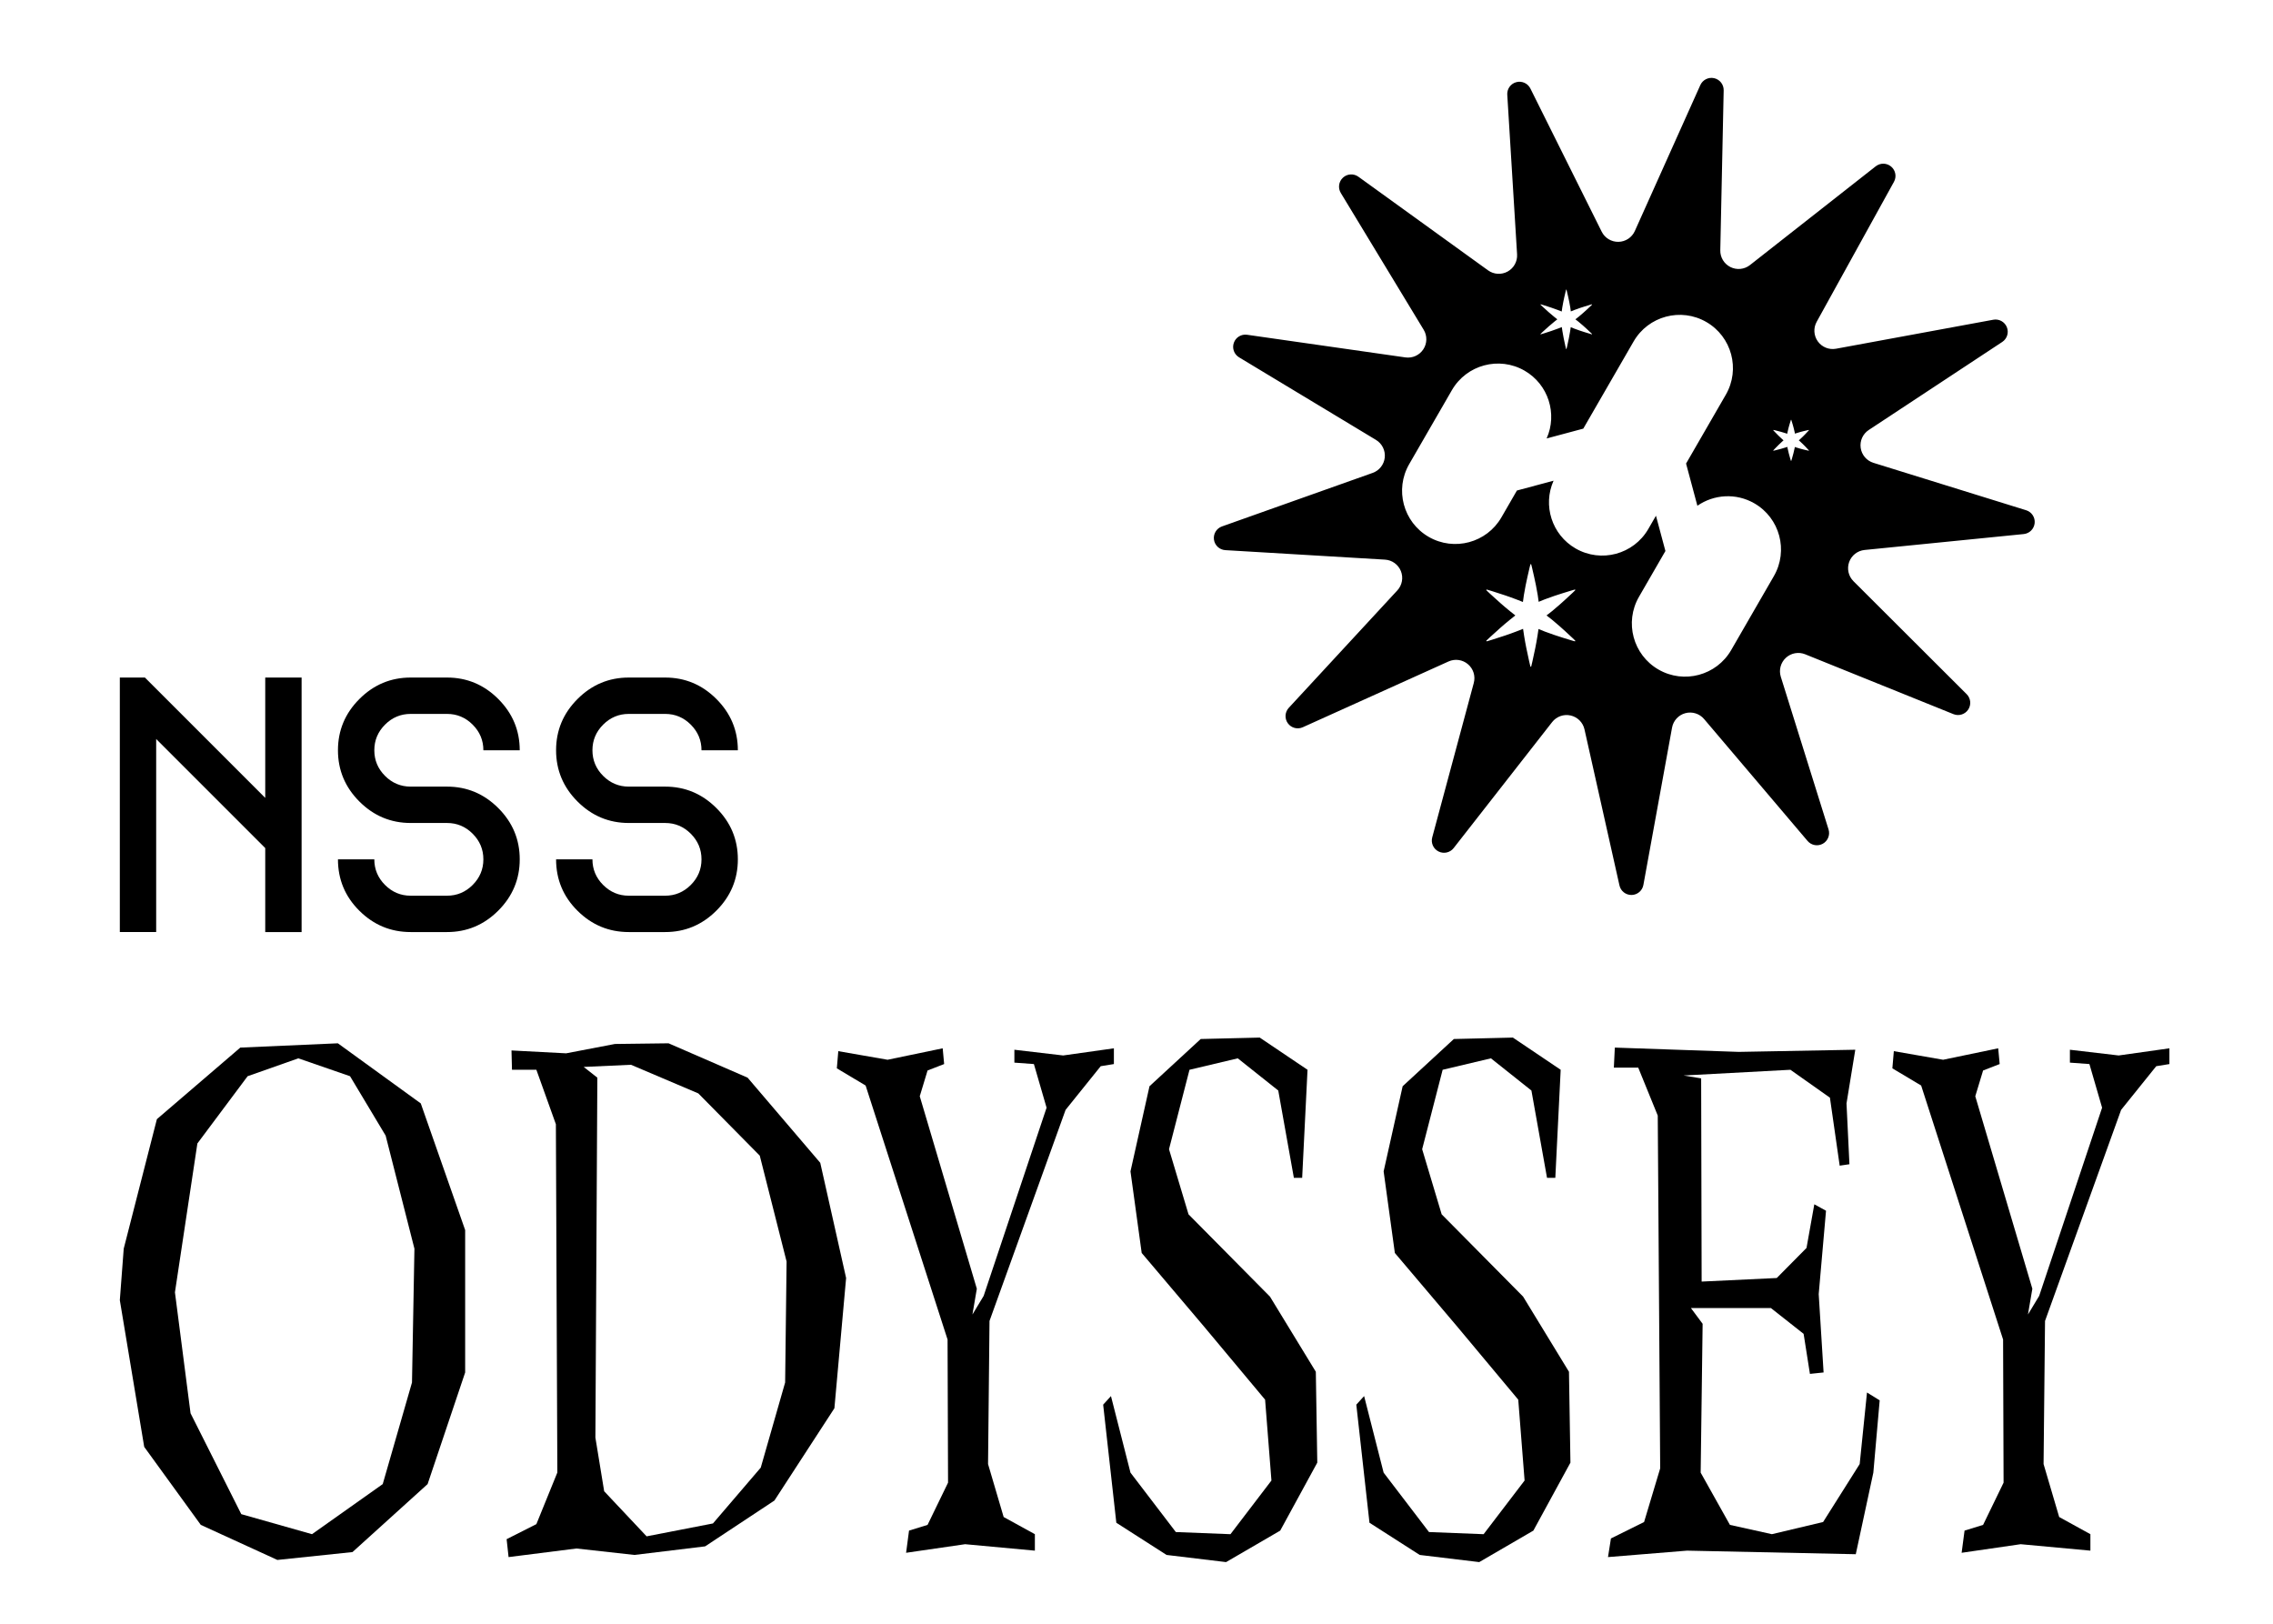 <?xml version="1.0" encoding="UTF-8" standalone="no"?>
<!DOCTYPE svg PUBLIC "-//W3C//DTD SVG 1.1//EN" "http://www.w3.org/Graphics/SVG/1.1/DTD/svg11.dtd">
<svg width="100%" height="100%" viewBox="0 0 280 200" version="1.1" xmlns="http://www.w3.org/2000/svg" xmlns:xlink="http://www.w3.org/1999/xlink" xml:space="preserve" xmlns:serif="http://www.serif.com/" style="fill-rule:evenodd;clip-rule:evenodd;stroke-linejoin:round;stroke-miterlimit:2;">
    <path d="M19.327,137.849l10.275,-8.814l12.017,-0.529l10.214,7.404l5.468,15.6l0,17.54l-4.626,13.75l-9.254,8.373l-9.253,0.969l-9.433,-4.318l-6.97,-9.608l-3.004,-18.068l0.48,-6.346l4.086,-15.953Zm4.987,2.996l-2.764,18.333l1.923,14.896l6.249,12.427l8.712,2.468l8.713,-6.169l3.605,-12.516l0.3,-16.482l-3.545,-13.926l-4.386,-7.316l-6.369,-2.203l-6.249,2.203l-6.189,8.285Z" style="fill-rule:nonzero;"/>
    <path d="M69.739,129.74l6.008,-1.151l6.61,-0.083l9.734,4.231l8.952,10.488l3.185,14.191l-1.442,16.041l-7.391,11.37l-8.532,5.641l-8.712,1.057l-7.15,-0.793l-8.352,1.058l-0.241,-2.206l3.666,-1.854l2.583,-6.356l-0.18,-42.899l-2.403,-6.708l-3.005,0l-0.06,-2.38l6.73,0.353Zm3.845,2.997l-0.24,44.334l1.081,6.61l5.228,5.553l8.172,-1.587l5.888,-6.875l3.004,-10.488l0.18,-14.896l-3.304,-13.044l-7.571,-7.668l-8.292,-3.526l-5.828,0.265l1.682,1.322Z" style="fill-rule:nonzero;"/>
    <path d="M109.335,130.533l6.79,-1.41l0.18,1.939l-2.043,0.793l-0.961,3.173l7.03,23.71l-0.541,3.173l1.382,-2.292l7.751,-23.181l-1.562,-5.376l-2.404,-0.176l0,-1.587l6.009,0.705l6.249,-0.881l-0,1.939l-1.623,0.264l-4.326,5.377l-9.373,26.001l-0.18,17.628l1.922,6.522l3.846,2.115l-0,2.028l-8.592,-0.794l-7.271,1.058l0.361,-2.732l2.283,-0.705l2.524,-5.201l-0.06,-17.628l-10.095,-31.289l-3.545,-2.115l0.18,-2.116l6.069,1.058Z" style="fill-rule:nonzero;"/>
    <path d="M141.601,133.794l6.309,-5.817l7.27,-0.176l5.888,3.966l-0.66,13.309l-1.022,0l-1.923,-10.753l-4.987,-3.966l-5.948,1.41l-2.524,9.783l2.404,8.021l10.034,10.136l5.648,9.255l0.18,11.193l-4.566,8.374l-6.67,3.878l-7.33,-0.882l-6.189,-3.966l-1.622,-14.543l0.961,-1.058l2.404,9.431l5.587,7.316l6.73,0.264l5.047,-6.61l-0.781,-9.96l-7.511,-8.99l-7.691,-9.078l-1.381,-10.048l2.343,-10.489Z" style="fill-rule:nonzero;"/>
    <path d="M172.785,133.794l6.309,-5.817l7.27,-0.176l5.889,3.966l-0.661,13.309l-1.022,0l-1.922,-10.753l-4.987,-3.966l-5.949,1.41l-2.523,9.783l2.403,8.021l10.034,10.136l5.648,9.255l0.18,11.193l-4.566,8.374l-6.669,3.878l-7.331,-0.882l-6.189,-3.966l-1.622,-14.543l0.961,-1.058l2.404,9.431l5.588,7.316l6.729,0.264l5.047,-6.61l-0.781,-9.96l-7.51,-8.99l-7.691,-9.078l-1.382,-10.048l2.343,-10.489Z" style="fill-rule:nonzero;"/>
    <path d="M214.184,129.564l14.36,-0.265l-1.081,6.611l0.36,7.491l-1.201,0.177l-1.202,-8.374l-4.867,-3.437l-13.159,0.705l2.163,0.354l0.06,25.03l9.254,-0.44l3.665,-3.702l0.961,-5.377l1.442,0.793l-0.901,10.271l0.601,9.649l-1.683,0.176l-0.721,-4.583l-0.06,-0.353l-4.025,-3.173l-9.854,0l1.442,1.939l-0.241,18.333l3.605,6.435l5.168,1.145l6.309,-1.498l4.506,-7.139l0.901,-8.814l1.563,0.969l-0.782,8.902l-2.163,10.048l-20.789,-0.44l-9.734,0.793l0.361,-2.292l4.085,-2.027l1.983,-6.61l-0.3,-43.453l-2.404,-5.905l-3.004,-0l0.12,-2.468l15.262,0.529Z" style="fill-rule:nonzero;"/>
    <path d="M239.36,130.533l6.789,-1.41l0.181,1.939l-2.043,0.793l-0.962,3.173l7.03,23.71l-0.541,3.173l1.382,-2.292l7.751,-23.181l-1.562,-5.376l-2.403,-0.176l-0,-1.587l6.008,0.705l6.249,-0.881l0,1.939l-1.622,0.264l-4.326,5.377l-9.374,26.001l-0.18,17.628l1.923,6.522l3.845,2.115l0,2.028l-8.592,-0.794l-7.27,1.058l0.36,-2.732l2.284,-0.705l2.523,-5.201l-0.06,-17.628l-10.094,-31.289l-3.545,-2.115l0.18,-2.116l6.069,1.058Z" style="fill-rule:nonzero;"/>
    <path d="M37.153,114.804l-4.479,-0l0,-10.345l-13.435,-13.435l0,23.78l-4.478,-0l-0,-31.349l3.09,0l14.823,14.824l0,-14.824l4.479,0l-0,31.349Z" style="fill-rule:nonzero;"/>
    <path d="M64.023,105.847c0,2.448 -0.881,4.553 -2.642,6.315c-1.762,1.761 -3.866,2.642 -6.315,2.642l-4.478,-0c-2.448,-0 -4.553,-0.873 -6.315,-2.62c-1.761,-1.746 -2.642,-3.859 -2.642,-6.337l4.479,0c-0,1.224 0.44,2.277 1.321,3.157c0.88,0.881 1.933,1.322 3.157,1.322l4.478,-0c1.224,-0 2.277,-0.441 3.158,-1.322c0.88,-0.88 1.321,-1.933 1.321,-3.157c-0,-1.224 -0.441,-2.276 -1.321,-3.157c-0.881,-0.881 -1.934,-1.321 -3.158,-1.321l-4.478,-0c-2.448,-0 -4.553,-0.881 -6.315,-2.642c-1.761,-1.762 -2.642,-3.867 -2.642,-6.315c0,-2.448 0.881,-4.553 2.642,-6.315c1.762,-1.761 3.867,-2.642 6.315,-2.642l4.478,0c2.449,0 4.553,0.881 6.315,2.642c1.761,1.762 2.642,3.867 2.642,6.315l-4.478,-0c-0,-1.224 -0.441,-2.277 -1.321,-3.157c-0.881,-0.881 -1.934,-1.321 -3.158,-1.321l-4.478,-0c-1.224,-0 -2.277,0.44 -3.157,1.321c-0.881,0.88 -1.321,1.933 -1.321,3.157c-0,1.224 0.44,2.277 1.321,3.157c0.88,0.881 1.933,1.321 3.157,1.321l4.478,0c2.449,0 4.553,0.881 6.315,2.643c1.761,1.761 2.642,3.866 2.642,6.314Z" style="fill-rule:nonzero;"/>
    <path d="M90.893,105.847c0,2.448 -0.88,4.553 -2.642,6.315c-1.761,1.761 -3.866,2.642 -6.314,2.642l-4.479,-0c-2.448,-0 -4.553,-0.873 -6.314,-2.62c-1.762,-1.746 -2.642,-3.859 -2.642,-6.337l4.478,0c-0,1.224 0.44,2.277 1.321,3.157c0.881,0.881 1.933,1.322 3.157,1.322l4.479,-0c1.224,-0 2.276,-0.441 3.157,-1.322c0.881,-0.88 1.321,-1.933 1.321,-3.157c0,-1.224 -0.44,-2.276 -1.321,-3.157c-0.881,-0.881 -1.933,-1.321 -3.157,-1.321l-4.479,-0c-2.448,-0 -4.553,-0.881 -6.314,-2.642c-1.762,-1.762 -2.642,-3.867 -2.642,-6.315c-0,-2.448 0.88,-4.553 2.642,-6.315c1.761,-1.761 3.866,-2.642 6.314,-2.642l4.479,0c2.448,0 4.553,0.881 6.314,2.642c1.762,1.762 2.642,3.867 2.642,6.315l-4.478,-0c0,-1.224 -0.44,-2.277 -1.321,-3.157c-0.881,-0.881 -1.933,-1.321 -3.157,-1.321l-4.479,-0c-1.224,-0 -2.276,0.44 -3.157,1.321c-0.881,0.88 -1.321,1.933 -1.321,3.157c-0,1.224 0.44,2.277 1.321,3.157c0.881,0.881 1.933,1.321 3.157,1.321l4.479,0c2.448,0 4.553,0.881 6.314,2.643c1.762,1.761 2.642,3.866 2.642,6.314Z" style="fill-rule:nonzero;"/>
    <g>
        <path d="M185.673,11.667c-0.044,-0.714 0.421,-1.361 1.112,-1.546c0.691,-0.185 1.417,0.142 1.736,0.783l8.784,17.633c0.389,0.782 1.194,1.269 2.067,1.251c0.873,-0.017 1.658,-0.536 2.015,-1.333l8.067,-17.973c0.293,-0.653 1.005,-1.009 1.703,-0.852c0.698,0.157 1.189,0.784 1.174,1.5l-0.417,19.696c-0.019,0.873 0.467,1.678 1.249,2.068c0.781,0.39 1.717,0.295 2.404,-0.244l15.495,-12.166c0.563,-0.441 1.359,-0.426 1.904,0.038c0.545,0.463 0.688,1.247 0.342,1.873l-9.523,17.246c-0.422,0.765 -0.365,1.704 0.145,2.412c0.51,0.709 1.383,1.059 2.242,0.901l19.374,-3.571c0.704,-0.13 1.401,0.254 1.669,0.918c0.267,0.664 0.029,1.424 -0.568,1.818l-16.446,10.845c-0.729,0.481 -1.116,1.338 -0.993,2.203c0.123,0.864 0.733,1.581 1.566,1.84l18.815,5.841c0.683,0.212 1.123,0.876 1.051,1.588c-0.072,0.712 -0.636,1.275 -1.348,1.346l-19.602,1.96c-0.869,0.087 -1.61,0.667 -1.903,1.489c-0.293,0.823 -0.086,1.74 0.532,2.357l13.945,13.916c0.506,0.505 0.587,1.298 0.192,1.895c-0.394,0.597 -1.155,0.833 -1.818,0.565l-18.268,-7.374c-0.81,-0.327 -1.736,-0.158 -2.377,0.434c-0.642,0.592 -0.885,1.501 -0.625,2.335l5.881,18.802c0.214,0.683 -0.083,1.422 -0.71,1.767c-0.627,0.345 -1.41,0.201 -1.873,-0.344l-12.749,-15.02c-0.565,-0.665 -1.463,-0.946 -2.306,-0.72c-0.844,0.226 -1.481,0.918 -1.638,1.777l-3.531,19.381c-0.128,0.704 -0.734,1.221 -1.45,1.235c-0.715,0.014 -1.342,-0.477 -1.498,-1.175l-4.309,-19.224c-0.191,-0.852 -0.855,-1.517 -1.707,-1.709c-0.852,-0.192 -1.738,0.124 -2.276,0.812l-12.134,15.521c-0.44,0.563 -1.217,0.739 -1.857,0.419c-0.64,-0.32 -0.967,-1.046 -0.781,-1.737l5.119,-19.024c0.227,-0.843 -0.053,-1.741 -0.718,-2.307c-0.665,-0.566 -1.596,-0.697 -2.392,-0.338l-17.957,8.104c-0.652,0.294 -1.421,0.088 -1.839,-0.492c-0.419,-0.581 -0.37,-1.376 0.116,-1.901l13.373,-14.466c0.592,-0.641 0.762,-1.567 0.436,-2.377c-0.326,-0.81 -1.089,-1.359 -1.961,-1.411l-19.666,-1.169c-0.714,-0.043 -1.299,-0.582 -1.4,-1.291c-0.1,-0.708 0.312,-1.389 0.986,-1.629l18.564,-6.594c0.823,-0.292 1.404,-1.033 1.491,-1.901c0.088,-0.869 -0.333,-1.711 -1.08,-2.162l-16.87,-10.174c-0.613,-0.369 -0.881,-1.119 -0.64,-1.793c0.24,-0.674 0.921,-1.086 1.63,-0.985l19.502,2.789c0.864,0.123 1.722,-0.262 2.204,-0.991c0.481,-0.728 0.5,-1.669 0.047,-2.416l-10.209,-16.848c-0.371,-0.612 -0.259,-1.401 0.267,-1.886c0.525,-0.485 1.32,-0.533 1.9,-0.114l15.973,11.532c0.708,0.511 1.647,0.568 2.412,0.147c0.765,-0.421 1.218,-1.246 1.164,-2.117l-1.209,-19.663Zm9.365,41.128l6.197,-10.734c1.81,-3.135 5.824,-4.21 8.959,-2.4c3.135,1.809 4.211,5.824 2.401,8.958l-4.896,8.479l1.393,5.197c2.021,-1.402 4.753,-1.605 7.023,-0.294c3.135,1.81 4.21,5.824 2.4,8.959l-5.258,9.108c-1.81,3.135 -5.825,4.21 -8.959,2.4c-3.135,-1.809 -4.211,-5.824 -2.401,-8.958l3.257,-5.641l-1.165,-4.345l-0.941,1.63c-1.81,3.135 -5.824,4.211 -8.959,2.401c-2.934,-1.694 -4.064,-5.319 -2.713,-8.347l-4.42,1.185c-0.031,0.008 -0.063,0.016 -0.094,0.023l-1.911,3.31c-1.81,3.134 -5.824,4.21 -8.959,2.4c-3.135,-1.81 -4.21,-5.824 -2.4,-8.959l5.258,-9.108c1.81,-3.135 5.825,-4.21 8.959,-2.4c2.934,1.694 4.065,5.319 2.713,8.346l4.516,-1.21Zm-7.436,21.352c0.034,-0.288 0.073,-0.571 0.117,-0.848c0.139,-0.874 0.306,-1.621 0.443,-2.255c0.205,-0.946 0.354,-1.503 0.354,-1.503c-0,-0.031 0.025,-0.056 0.057,-0.056c0.031,-0 0.056,0.025 0.056,0.056c0,0 0.15,0.557 0.354,1.504c0.137,0.633 0.304,1.38 0.443,2.254c0.043,0.271 0.082,0.547 0.115,0.828c0.26,-0.112 0.518,-0.216 0.774,-0.314c0.827,-0.317 1.557,-0.546 2.175,-0.744c0.922,-0.296 1.478,-0.445 1.478,-0.445c0.027,-0.016 0.062,-0.007 0.078,0.02c0.015,0.028 0.006,0.062 -0.021,0.078c-0,0 -0.407,0.408 -1.125,1.058c-0.481,0.435 -1.044,0.954 -1.731,1.511c-0.213,0.173 -0.433,0.344 -0.66,0.513c0.227,0.17 0.447,0.341 0.66,0.514c0.687,0.557 1.25,1.075 1.731,1.511c0.718,0.65 1.125,1.058 1.125,1.058c0.027,0.015 0.036,0.05 0.021,0.077c-0.016,0.027 -0.051,0.037 -0.078,0.021c0,-0 -0.556,-0.149 -1.478,-0.445c-0.618,-0.199 -1.348,-0.427 -2.175,-0.744c-0.262,-0.1 -0.526,-0.208 -0.793,-0.323c-0.038,0.284 -0.081,0.562 -0.125,0.836c-0.086,0.548 -0.178,1.04 -0.271,1.504c-0.276,1.375 -0.497,2.254 -0.497,2.254c0,0.032 -0.025,0.057 -0.056,0.057c-0.032,0 -0.057,-0.025 -0.057,-0.057c-0,0 -0.221,-0.879 -0.496,-2.254c-0.093,-0.464 -0.186,-0.956 -0.272,-1.504c-0.044,-0.28 -0.089,-0.564 -0.128,-0.855c-0.271,0.111 -0.54,0.215 -0.805,0.317c-0.517,0.199 -0.989,0.365 -1.437,0.516c-1.329,0.449 -2.201,0.698 -2.201,0.698c-0.027,0.016 -0.062,0.006 -0.077,-0.021c-0.016,-0.027 -0.007,-0.062 0.02,-0.077c0,-0 0.652,-0.631 1.705,-1.557c0.355,-0.313 0.734,-0.638 1.166,-0.987c0.22,-0.179 0.445,-0.359 0.677,-0.539c-0.232,-0.179 -0.457,-0.359 -0.677,-0.538c-0.432,-0.349 -0.811,-0.674 -1.166,-0.987c-1.053,-0.926 -1.705,-1.557 -1.705,-1.557c-0.027,-0.016 -0.036,-0.05 -0.02,-0.078c0.015,-0.027 0.05,-0.036 0.077,-0.02c0,-0 0.872,0.248 2.201,0.697c0.448,0.152 0.92,0.318 1.437,0.517c0.26,0.099 0.522,0.201 0.787,0.309Zm32.557,-20.719c0.012,-0.064 0.024,-0.128 0.037,-0.191c0.073,-0.355 0.157,-0.645 0.229,-0.901c0.108,-0.386 0.183,-0.6 0.183,-0.6c-0,-0.017 0.013,-0.03 0.029,-0.03c0.016,0 0.029,0.013 0.029,0.03c0,-0 0.075,0.214 0.183,0.6c0.071,0.256 0.156,0.546 0.229,0.901c0.012,0.059 0.024,0.118 0.034,0.178c0.057,-0.021 0.114,-0.04 0.171,-0.059c0.344,-0.115 0.638,-0.186 0.895,-0.252c0.388,-0.1 0.612,-0.143 0.612,-0.143c0.014,-0.008 0.032,-0.003 0.04,0.011c0.008,0.014 0.003,0.032 -0.011,0.04c-0,0 -0.149,0.173 -0.429,0.459c-0.186,0.19 -0.395,0.408 -0.666,0.649c-0.045,0.04 -0.09,0.079 -0.137,0.118c0.047,0.039 0.092,0.079 0.137,0.119c0.271,0.24 0.48,0.459 0.666,0.648c0.28,0.287 0.429,0.459 0.429,0.459c0.014,0.008 0.019,0.026 0.011,0.04c-0.008,0.014 -0.026,0.019 -0.04,0.011c-0,-0 -0.224,-0.043 -0.612,-0.142c-0.257,-0.066 -0.551,-0.138 -0.895,-0.252c-0.061,-0.021 -0.122,-0.042 -0.183,-0.064c-0.012,0.061 -0.024,0.122 -0.037,0.182c-0.045,0.222 -0.092,0.414 -0.14,0.601c-0.145,0.559 -0.257,0.901 -0.257,0.901c0,0.016 -0.013,0.029 -0.029,0.029c-0.016,0 -0.029,-0.013 -0.029,-0.029c-0,-0 -0.112,-0.342 -0.257,-0.901c-0.048,-0.187 -0.095,-0.379 -0.14,-0.601c-0.014,-0.065 -0.027,-0.13 -0.039,-0.195c-0.063,0.022 -0.126,0.043 -0.189,0.064c-0.215,0.071 -0.404,0.127 -0.59,0.178c-0.557,0.155 -0.909,0.229 -0.909,0.229c-0.014,0.008 -0.032,0.003 -0.04,-0.011c-0.008,-0.014 -0.003,-0.032 0.011,-0.04c-0,0 0.24,-0.267 0.652,-0.673c0.138,-0.135 0.28,-0.271 0.45,-0.421c0.049,-0.044 0.099,-0.088 0.149,-0.132c-0.05,-0.044 -0.1,-0.087 -0.149,-0.131c-0.17,-0.15 -0.312,-0.287 -0.45,-0.422c-0.412,-0.405 -0.652,-0.673 -0.652,-0.673c-0.014,-0.008 -0.019,-0.026 -0.011,-0.04c0.008,-0.014 0.026,-0.019 0.04,-0.011c0,0 0.352,0.075 0.909,0.229c0.186,0.051 0.375,0.107 0.59,0.179c0.059,0.019 0.118,0.039 0.176,0.059Zm-27.778,-15.056c0.02,-0.168 0.043,-0.331 0.068,-0.492c0.081,-0.506 0.178,-0.939 0.257,-1.306c0.118,-0.549 0.205,-0.871 0.205,-0.871c-0,-0.018 0.015,-0.033 0.033,-0.033c0.018,0 0.033,0.015 0.033,0.033c-0,-0 0.086,0.322 0.204,0.871c0.08,0.367 0.177,0.8 0.257,1.306c0.025,0.157 0.047,0.317 0.067,0.48c0.151,-0.065 0.3,-0.126 0.448,-0.182c0.479,-0.184 0.902,-0.316 1.26,-0.431c0.534,-0.172 0.857,-0.258 0.857,-0.258c0.016,-0.009 0.036,-0.004 0.045,0.012c0.009,0.016 0.003,0.036 -0.012,0.045c-0,-0 -0.236,0.236 -0.652,0.613c-0.279,0.252 -0.605,0.552 -1.003,0.875c-0.123,0.1 -0.251,0.199 -0.382,0.298c0.131,0.098 0.259,0.197 0.382,0.297c0.398,0.323 0.725,0.623 1.003,0.876c0.416,0.377 0.652,0.613 0.652,0.613c0.015,0.009 0.021,0.029 0.012,0.045c-0.009,0.015 -0.029,0.021 -0.045,0.012c-0,-0 -0.323,-0.087 -0.857,-0.258c-0.358,-0.115 -0.781,-0.248 -1.26,-0.431c-0.151,-0.058 -0.304,-0.121 -0.459,-0.187c-0.022,0.164 -0.047,0.325 -0.073,0.484c-0.05,0.318 -0.103,0.602 -0.157,0.871c-0.16,0.797 -0.287,1.306 -0.287,1.306c-0,0.019 -0.015,0.033 -0.033,0.033c-0.018,0 -0.033,-0.014 -0.033,-0.033c-0,0 -0.128,-0.509 -0.288,-1.306c-0.054,-0.269 -0.107,-0.553 -0.157,-0.871c-0.026,-0.162 -0.051,-0.327 -0.074,-0.496c-0.157,0.065 -0.313,0.125 -0.466,0.184c-0.3,0.116 -0.574,0.212 -0.833,0.299c-0.77,0.261 -1.276,0.405 -1.276,0.405c-0.015,0.009 -0.035,0.003 -0.044,-0.012c-0.01,-0.016 -0.004,-0.036 0.012,-0.045c-0,-0 0.377,-0.366 0.987,-0.903c0.206,-0.181 0.426,-0.369 0.676,-0.571c0.128,-0.104 0.257,-0.208 0.392,-0.312c-0.135,-0.104 -0.264,-0.209 -0.392,-0.312c-0.25,-0.202 -0.47,-0.391 -0.676,-0.572c-0.61,-0.537 -0.987,-0.902 -0.987,-0.902c-0.016,-0.009 -0.022,-0.029 -0.012,-0.045c0.009,-0.016 0.029,-0.021 0.044,-0.012c0,-0 0.506,0.144 1.276,0.404c0.259,0.088 0.533,0.184 0.833,0.299c0.15,0.058 0.302,0.117 0.455,0.18Z"/>
    </g>
</svg>
